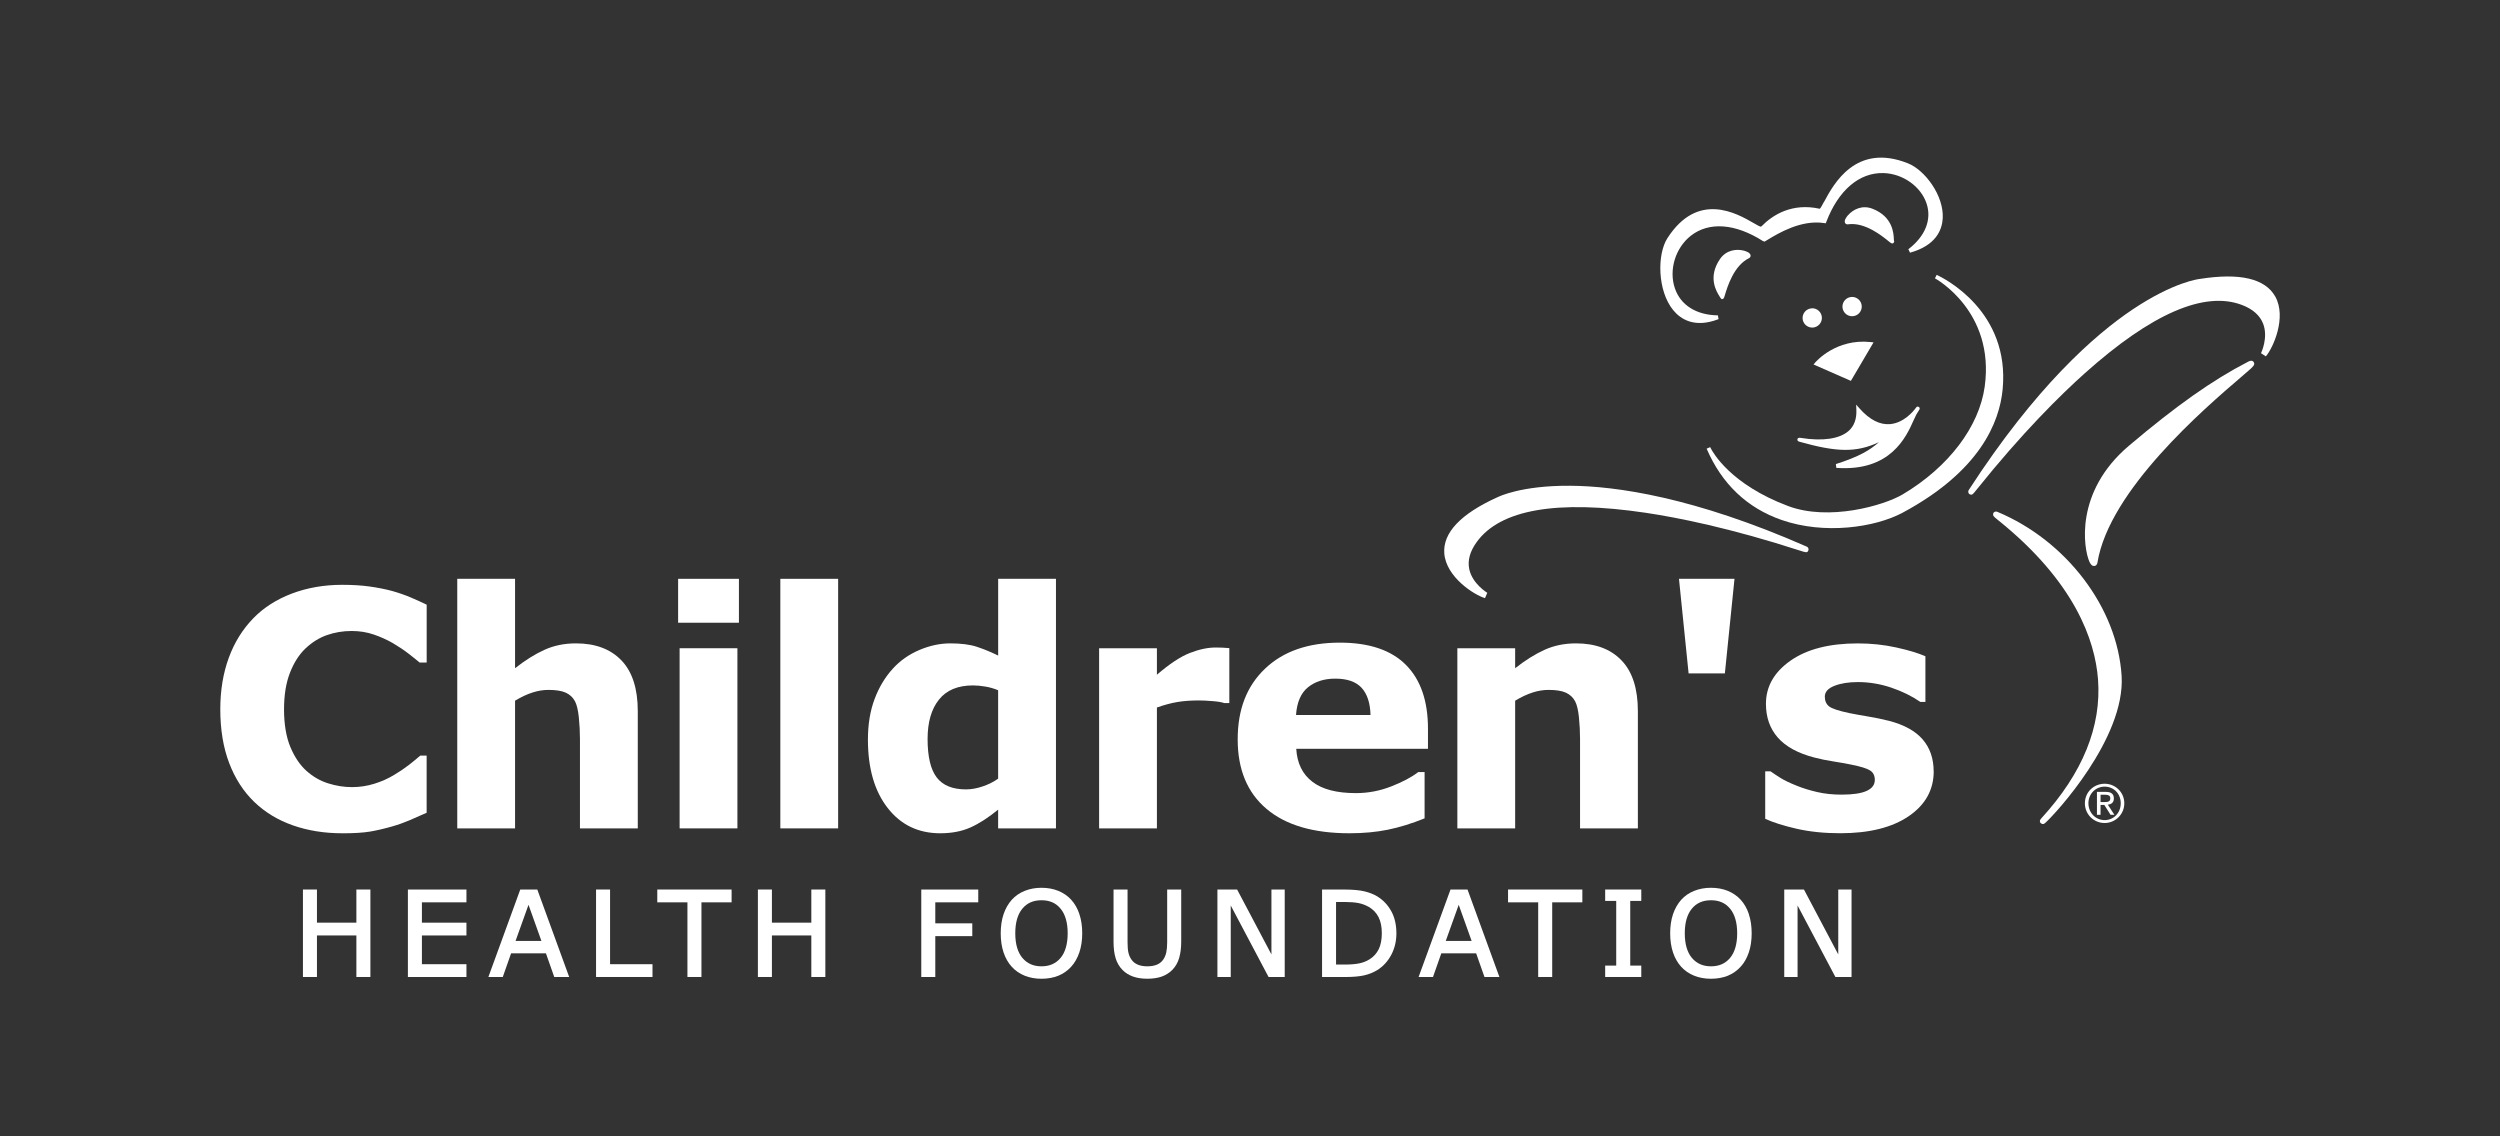 <?xml version="1.0" encoding="UTF-8"?>
<svg id="Layer_1" data-name="Layer 1" xmlns="http://www.w3.org/2000/svg" viewBox="0 0 792 360">
  <rect x="0" y="0" width="792" height="360" fill="#333333" stroke="none"/>
  <defs>
    <style>
      .cls-1 {
        fill: #fff;
      }
    </style>
  </defs>
  <g id="CHF_Logo_CMYK" data-name="CHF Logo CMYK">
    <g>
      <path class="cls-1" d="M585.45,68.17c-.42.48-1.36,1.67-.93,2.47.18.32.52.48.94.42,5.31-.76,10.77,3.68,12.83,5.35.82.66,1.13.92,1.56.55.06-.06.22-.21.22-.47,0-.12-.04-.26-.13-.43,0,0,.05.11.05.11l-.02-.45c-.08-1.75-.3-7.08-6.8-9.6-3.25-1.26-6.11.24-7.71,2.05"/>
      <path class="cls-1" d="M544.91,82.04c-3.96,5.74-1.14,10.27-.22,11.76,0,0,.55.97.79.97.58,0,.68-.32.98-1.33.77-2.54,2.79-9.27,7.6-11.64.38-.19.57-.51.53-.88-.09-.9-1.53-1.36-2.15-1.52-2.34-.6-5.55-.22-7.53,2.64"/>
      <path class="cls-1" d="M573.99,97.68c-.82.04-1.57.38-2.12.98-.55.6-.84,1.38-.81,2.19.03.82.38,1.57.98,2.12.6.55,1.38.84,2.2.81.81-.04,1.57-.39,2.12-.99.52-.56.81-1.3.81-2.06,0-.05,0-.09,0-.13-.03-.82-.38-1.57-.98-2.13-.6-.55-1.38-.84-2.19-.81M574.23,103.79h0"/>
      <path class="cls-1" d="M586.63,94.07c-1.69.07-3,1.49-2.94,3.18.07,1.68,1.5,3,3.18,2.93,1.69-.07,3-1.5,2.93-3.18-.03-.82-.38-1.57-.98-2.12-.6-.56-1.38-.84-2.19-.81"/>
      <path class="cls-1" d="M575.06,114.84l-.53.63,11.83,5.19,7.18-12.2-.95-.1c-10.92-1.14-17.25,6.16-17.52,6.47"/>
      <path class="cls-1" d="M612.98,88.17c.19.1,19.05,10.41,15.78,34.27-1.75,12.74-11.44,25.51-25.93,34.15-6.04,3.6-23.45,8.57-36.34,3.73-18.24-6.85-23.85-16.95-24.6-18.46-.03-.07-.07-.13-.1-.21l-1.13.49c4.81,11.16,12.79,18.76,23.73,22.58,13.58,4.73,29.6,2.41,38.41-2.32,24.32-13.08,30.63-28.46,31.64-39.07,2.36-24.71-18.52-35.15-20.9-36.26l-.55,1.11Z"/>
      <path class="cls-1" d="M588.1,129.89c.11,2.86-.71,5.08-2.44,6.62-2.86,2.53-8.22,3.33-15.18,2.22-.33-.05-.93-.15-1.05.43-.05.21-.04.6.59.77,11.86,3.33,17.97,3.53,25.21.16-2.84,2.51-6.15,4.54-13.63,6.93l.14,1.2c17.23,1.25,22.16-9.82,24.52-15.14l.85-1.79.92-1.48s.46-.64-.33-.99c-.27-.06-.54.02-.86.53-.71.96-3.71,4.62-8.03,5.01-3.23.29-6.48-1.35-9.64-4.89l-1.14-1.28.07,1.71Z"/>
      <path class="cls-1" d="M631.5,162.54c-.25.83-.03,1.02,1.41,2.17,24.53,19.68,30.8,38.3,31.74,50.46,1.15,14.95-4.86,29.74-17.86,43.97-.36.39-.79.89-.4,1.5,0,0,.66.84,1.46.14,3.22-2.81,25.48-26.93,24.28-46.61-1.32-21.66-17.54-42.9-39.36-52.02-.65-.28-1.19.14-1.27.39"/>
      <path class="cls-1" d="M474.37,157.53c-11.61,5.26-17.29,11.24-16.82,17.75.54,7.51,9.45,13.2,12.9,14.21l.72-1.69s-4.72-2.82-5.71-7.49c-.57-2.73.2-5.6,2.33-8.55,7.44-10.36,25.45-13.49,53.56-9.31,10.11,1.51,26.8,4.82,48.99,12.02,1.8.58,2.23.73,2.55-.11.11-.28.13-.91-.57-1.21-35.77-15.72-60.43-19.15-74.8-19.26-15.71-.12-22.84,3.5-23.14,3.65"/>
      <path class="cls-1" d="M696.93,88.36c-.29.03-8.23.92-21.29,9.66-11.95,7.99-30.67,24.4-51.92,57.19-.41.64-.03,1.22.22,1.34.83.39.98.16,2.16-1.32,14.57-18.2,26.72-30.14,34.33-36.95,21.18-18.94,37.95-26.22,49.87-21.65,3.39,1.3,5.62,3.28,6.64,5.87,1.75,4.45-.63,9.34-.65,9.39l1.53,1.01c2.34-2.73,6.65-12.39,2.98-18.96-3.19-5.69-11.21-7.57-23.86-5.58"/>
      <path class="cls-1" d="M712.02,114.69c-11.05,5.69-22.64,13.87-37.6,26.54-17.33,14.7-14.29,32.64-12.53,36.64.21.46.68,1.55,1.62,1.43.19-.02.82-.17.96-1.06,3.71-22.94,33.93-48.85,45.31-58.61l3.04-2.64c1-.91,1.66-1.5,1.15-2.28-.52-.77-1.38-.32-1.95-.03"/>
      <path class="cls-1" d="M577.87,63.89c-.51.96-1.08,2.01-1.35,2.25-8.82-1.95-14.92,1.93-18.47,5.55,0,0-.19.09-.19.09,0,0-.04.01-.06.03-.32-.03-1.37-.63-2.3-1.17-5.28-3.04-17.63-10.17-27.27,4.82-3.32,5.17-3.14,16.68,1.81,22.76,2.39,2.93,6.82,5.81,14.4,2.88l-.21-1.19c-6.85-.1-11.83-3.23-13.64-8.61-1.96-5.79.18-12.79,5.08-16.63,5.75-4.5,14.07-3.88,22.83,1.7l.52.17,1-.6c3.43-2.07,10.55-6.38,17.89-5.27l.49.07.18-.46c3.83-10.01,10.42-15.64,18.08-15.45,6.16.16,11.93,4.26,13.71,9.74,1.64,5.07-.48,10.32-5.81,14.39l.54,1.09c8.2-2.28,10.16-7.19,10.36-10.91.38-7.18-5.63-15.26-11.05-17.41-16.47-6.55-23.51,6.57-26.52,12.17"/>
      <path class="cls-1" d="M666.75,248.29c3.39,0,6.23,2.68,6.23,6.19s-2.84,6.25-6.23,6.25-6.26-2.68-6.26-6.25,2.86-6.19,6.26-6.19M666.75,259.81c2.88,0,5.1-2.29,5.1-5.34s-2.23-5.26-5.1-5.26-5.14,2.29-5.14,5.26,2.23,5.34,5.14,5.34M664.32,250.87h2.81c1.73,0,2.54.68,2.54,2.08,0,1.31-.83,1.86-1.91,1.97l2.08,3.21h-1.22l-1.97-3.13h-1.2v3.13h-1.14v-7.26ZM665.46,254.09h1.18c1,0,1.9-.04,1.9-1.2,0-.96-.82-1.11-1.59-1.11h-1.49v2.31"/>
    </g>
    <g>
      <path class="cls-1" d="M116.9,281.8h-4v10.5h-12.49v-10.5h-4.44v27.71h4.44v-13.16h12.49v13.16h4.44v-27.71h-.44Z"/>
      <path class="cls-1" d="M147.32,281.8h-18.1v27.71h18.55v-4.05h-14.11v-9.11h14.11v-4.05h-14.11v-6.44h14.11v-4.06h-.44Z"/>
      <path class="cls-1" d="M170.21,281.8h-5.39l-10.1,27.71h4.56s2.44-6.95,2.64-7.5h11.03c.19.55,2.64,7.5,2.64,7.5h4.73l-10.1-27.71ZM163.33,298.08c.35-.98,3.44-9.59,4.1-11.44.66,1.85,3.73,10.46,4.09,11.44h-8.19Z"/>
      <path class="cls-1" d="M192.83,281.8h-4v27.71h17.88v-4.05h-13.44v-23.66h-.44Z"/>
      <path class="cls-1" d="M231.33,281.8h-23.1v4.06h9.55v23.65h4.44v-23.65h9.55v-4.06h-.44Z"/>
      <path class="cls-1" d="M261.03,281.8h-4v10.5h-12.49v-10.5h-4.44v27.71h4.44v-13.16h12.49v13.16h4.44v-27.71h-.44Z"/>
      <path class="cls-1" d="M309.46,281.8h-17.6v27.71h4.44v-12.94h11.72v-4.05h-11.72v-6.66h13.61v-4.06h-.44Z"/>
      <path class="cls-1" d="M341.96,289.6c-.6-1.79-1.48-3.33-2.61-4.57h0c-1.11-1.21-2.48-2.15-4.06-2.8-1.58-.65-3.38-.98-5.35-.98s-3.68.33-5.29.97c-1.63.65-3.01,1.6-4.11,2.82-1.14,1.28-2.02,2.83-2.62,4.61-.59,1.77-.89,3.8-.89,6.02s.3,4.3.9,6.07c.6,1.78,1.47,3.3,2.59,4.53,1.12,1.23,2.5,2.18,4.1,2.83,1.59.64,3.38.97,5.31.97s3.78-.32,5.33-.95c1.56-.64,2.94-1.59,4.08-2.85,1.1-1.2,1.98-2.73,2.59-4.52.61-1.79.92-3.83.92-6.08s-.3-4.29-.9-6.06ZM335.98,303.48c-1.5,1.78-3.48,2.65-6.03,2.65s-4.53-.87-6.04-2.65c-1.51-1.78-2.27-4.41-2.27-7.81s.75-5.99,2.23-7.79c1.48-1.8,3.47-2.68,6.08-2.68s4.57.88,6.05,2.68c1.49,1.8,2.24,4.43,2.24,7.79s-.76,6.03-2.26,7.81Z"/>
      <path class="cls-1" d="M373.76,281.8h-4v16.77c0,1.27-.1,2.34-.29,3.19-.18.82-.5,1.56-.93,2.2-.49.72-1.15,1.26-1.97,1.62-.84.36-1.88.55-3.1.55s-2.24-.19-3.09-.56c-.82-.36-1.48-.9-1.96-1.61-.44-.64-.75-1.36-.93-2.14-.19-.8-.28-1.93-.28-3.34v-16.68h-4.44v16.49c0,2.06.22,3.83.66,5.26.44,1.46,1.18,2.72,2.2,3.75.89.91,2.01,1.6,3.31,2.07,1.29.46,2.82.69,4.54.69s3.18-.22,4.46-.65c1.29-.44,2.44-1.15,3.4-2.1,1.02-1.01,1.76-2.29,2.21-3.8.44-1.48.66-3.24.66-5.21v-16.49h-.44Z"/>
      <path class="cls-1" d="M406.57,281.8h-3.78v20.56c-1.44-2.72-10.87-20.56-10.87-20.56h-6.24v27.71h4.22v-22.65c1.46,2.76,11.98,22.65,11.98,22.65h5.12v-27.71h-.44Z"/>
      <path class="cls-1" d="M440.78,288.72c-1.05-1.96-2.54-3.54-4.42-4.72-1.11-.68-2.47-1.22-4.05-1.61-1.57-.38-3.7-.58-6.34-.58h-7.14v27.71h7.22c2.49,0,4.52-.17,6.05-.51,1.55-.35,2.97-.92,4.23-1.69,1.82-1.13,3.3-2.74,4.4-4.78,1.09-2.04,1.65-4.34,1.65-6.84,0-2.67-.53-5.01-1.58-6.96ZM436.79,300.67c-.63,1.31-1.58,2.39-2.84,3.19-1.02.65-2.15,1.1-3.37,1.34-1.25.25-2.73.37-4.41.37h-2.91v-19.82h2.91c1.62,0,3.03.12,4.19.34,1.14.22,2.23.63,3.24,1.2,1.37.78,2.41,1.87,3.11,3.22.7,1.37,1.05,3.1,1.05,5.12s-.32,3.71-.96,5.04Z"/>
      <path class="cls-1" d="M464.9,281.8h-5.38l-10.11,27.71h4.56s2.45-6.95,2.64-7.5h11.03c.19.55,2.64,7.5,2.64,7.5h4.73l-10.1-27.71ZM458.02,298.08c.35-.98,3.44-9.59,4.1-11.44.66,1.85,3.73,10.46,4.09,11.44h-8.19Z"/>
      <path class="cls-1" d="M500.85,281.8h-23.1v4.06h9.55v23.65h4.44v-23.65h9.55v-4.06h-.44Z"/>
      <path class="cls-1" d="M519.51,281.8h-10.99v3.61h3.5v20.49h-3.5v3.61h11.44v-3.61h-3.5v-20.49h3.5v-3.61h-.44Z"/>
      <path class="cls-1" d="M554.05,289.6c-.6-1.79-1.48-3.33-2.61-4.57h0c-1.11-1.21-2.48-2.15-4.06-2.8-1.58-.65-3.38-.98-5.35-.98s-3.68.33-5.3.97c-1.63.65-3.01,1.6-4.11,2.82-1.14,1.28-2.02,2.83-2.62,4.61-.59,1.77-.89,3.8-.89,6.02s.3,4.3.9,6.07c.6,1.78,1.47,3.3,2.59,4.53,1.12,1.23,2.5,2.18,4.1,2.83,1.59.64,3.38.97,5.32.97s3.77-.32,5.33-.95c1.56-.64,2.94-1.59,4.08-2.85,1.11-1.2,1.98-2.73,2.59-4.52.61-1.79.91-3.83.91-6.08s-.3-4.29-.9-6.06ZM548.08,303.48c-1.5,1.78-3.48,2.65-6.03,2.65s-4.53-.87-6.04-2.65c-1.51-1.78-2.27-4.41-2.27-7.81s.75-5.99,2.23-7.79c1.48-1.8,3.47-2.68,6.08-2.68s4.56.88,6.05,2.68c1.49,1.8,2.24,4.43,2.24,7.79s-.76,6.03-2.26,7.81Z"/>
      <path class="cls-1" d="M586.13,281.8h-3.77v20.56c-1.44-2.72-10.87-20.56-10.87-20.56h-6.24v27.71h4.22v-22.65c1.46,2.76,11.98,22.65,11.98,22.65h5.12v-27.71h-.44Z"/>
    </g>
    <g>
      <path class="cls-1" d="M108.4,263.98c-5.62,0-10.81-.83-15.57-2.49-4.76-1.66-8.85-4.14-12.27-7.43-3.42-3.29-6.07-7.39-7.95-12.31-1.88-4.92-2.82-10.6-2.82-17.04,0-6,.9-11.45,2.69-16.33,1.79-4.88,4.4-9.07,7.82-12.57,3.28-3.36,7.36-5.95,12.22-7.79,4.86-1.83,10.17-2.75,15.93-2.75,3.18,0,6.05.18,8.61.53,2.56.36,4.92.82,7.09,1.4,2.27.64,4.33,1.36,6.17,2.16,1.85.8,3.46,1.53,4.85,2.21v18.32h-2.24c-.95-.81-2.15-1.77-3.59-2.88-1.44-1.11-3.08-2.2-4.91-3.28-1.86-1.07-3.88-1.98-6.05-2.72-2.17-.74-4.5-1.11-6.97-1.11-2.75,0-5.36.43-7.84,1.3-2.48.87-4.76,2.29-6.87,4.3-2,1.93-3.62,4.49-4.86,7.68-1.24,3.19-1.86,7.05-1.86,11.59s.67,8.71,2.01,11.89c1.34,3.19,3.03,5.69,5.06,7.52,2.07,1.86,4.37,3.2,6.92,3.99,2.54.8,5.05,1.19,7.53,1.19s4.72-.35,7.05-1.06c2.32-.71,4.47-1.67,6.44-2.89,1.66-.98,3.2-2.03,4.63-3.14,1.42-1.11,2.59-2.08,3.51-2.89h2.03v18.1c-1.9.85-3.71,1.65-5.44,2.39s-3.54,1.39-5.44,1.93c-2.47.71-4.79,1.25-6.96,1.63-2.17.37-5.15.56-8.94.56Z"/>
      <path class="cls-1" d="M202.04,262.43h-18.31v-28.31c0-2.3-.12-4.6-.36-6.89-.24-2.29-.64-3.97-1.21-5.06-.68-1.25-1.66-2.17-2.96-2.75-1.3-.58-3.12-.86-5.44-.86-1.66,0-3.34.27-5.04.82-1.71.54-3.56,1.41-5.55,2.59v40.46h-18.31v-79.06h18.31v28.32c3.24-2.54,6.35-4.49,9.34-5.84,2.99-1.35,6.3-2.03,9.95-2.03,6.14,0,10.94,1.79,14.4,5.38,3.46,3.59,5.19,8.96,5.19,16.1v37.13Z"/>
      <path class="cls-1" d="M234.09,197.28h-19.26v-13.91h19.26v13.91ZM233.61,262.43h-18.31v-57.07h18.31v57.07Z"/>
      <path class="cls-1" d="M265.52,262.43h-18.31v-79.06h18.31v79.06Z"/>
      <path class="cls-1" d="M334.52,262.43h-18.31v-5.94c-3.15,2.58-6.1,4.47-8.84,5.68-2.74,1.21-5.91,1.81-9.5,1.81-6.94,0-12.5-2.67-16.66-8.02-4.17-5.35-6.25-12.56-6.25-21.63,0-4.84.7-9.13,2.11-12.87,1.4-3.74,3.33-6.95,5.77-9.62,2.3-2.54,5.1-4.51,8.38-5.91,3.29-1.4,6.57-2.11,9.86-2.11s6.22.36,8.41,1.09c2.18.73,4.43,1.65,6.73,2.77v-24.31h18.31v79.06ZM316.21,246.67v-28c-1.29-.54-2.64-.93-4.06-1.17-1.42-.24-2.72-.36-3.9-.36-4.8,0-8.4,1.5-10.79,4.5-2.4,3-3.6,7.16-3.6,12.48,0,5.59.96,9.65,2.89,12.17,1.92,2.53,5.02,3.79,9.28,3.79,1.66,0,3.41-.31,5.27-.94,1.86-.63,3.5-1.45,4.92-2.47Z"/>
      <path class="cls-1" d="M389.46,222.73h-1.62c-.78-.28-2.02-.49-3.74-.62-1.72-.14-3.15-.21-4.3-.21-2.59,0-4.89.17-6.87.51-1.99.34-4.13.92-6.42,1.73v38.3h-18.31v-57.07h18.31v8.38c4.01-3.45,7.5-5.75,10.46-6.9,2.96-1.15,5.69-1.72,8.19-1.72.64,0,1.36.02,2.17.05.81.03,1.52.08,2.12.15v17.39Z"/>
      <path class="cls-1" d="M452.38,237.23h-41.73c.27,4.54,1.96,8.01,5.09,10.42,3.12,2.41,7.72,3.61,13.8,3.61,3.85,0,7.58-.7,11.19-2.12,3.61-1.41,6.46-2.92,8.56-4.54h2.02v14.66c-4.13,1.66-8.02,2.86-11.67,3.6-3.65.74-7.7,1.12-12.13,1.12-11.43,0-20.19-2.57-26.28-7.73-6.09-5.15-9.13-12.49-9.13-22.01s2.88-16.89,8.65-22.39c5.77-5.51,13.67-8.26,23.72-8.26,9.27,0,16.24,2.35,20.91,7.03,4.66,4.68,7,11.43,7,20.22v6.39ZM434.18,226.53c-.1-3.83-1.05-6.7-2.83-8.64-1.79-1.93-4.57-2.9-8.34-2.9-3.5,0-6.38.92-8.64,2.74-2.25,1.83-3.52,4.76-3.79,8.79h23.59Z"/>
      <path class="cls-1" d="M518.87,262.43h-18.31v-28.31c0-2.3-.12-4.6-.35-6.89-.24-2.29-.64-3.97-1.21-5.06-.68-1.25-1.67-2.17-2.97-2.75-1.3-.58-3.11-.86-5.44-.86-1.66,0-3.34.27-5.04.82-1.71.54-3.56,1.41-5.55,2.59v40.46h-18.31v-57.07h18.31v6.33c3.24-2.54,6.35-4.49,9.34-5.84,2.99-1.35,6.3-2.03,9.95-2.03,6.14,0,10.94,1.79,14.4,5.38,3.46,3.59,5.19,8.96,5.19,16.1v37.13Z"/>
      <path class="cls-1" d="M549.49,183.37l-3.05,29.96h-11.49l-3.05-29.96h17.6Z"/>
      <path class="cls-1" d="M612.6,244.33c0,5.89-2.64,10.64-7.92,14.24-5.28,3.6-12.51,5.4-21.69,5.4-5.08,0-9.68-.48-13.82-1.42-4.13-.95-7.45-2-9.95-3.15v-15.04h1.68c.91.64,1.97,1.34,3.18,2.1,1.2.76,2.91,1.57,5.11,2.45,1.9.78,4.05,1.44,6.45,2,2.41.56,4.98.83,7.73.83,3.59,0,6.25-.39,7.98-1.18s2.59-1.94,2.59-3.48c0-1.38-.51-2.39-1.53-3.02-1.02-.63-2.95-1.23-5.8-1.8-1.36-.3-3.19-.63-5.52-.99-2.32-.35-4.43-.79-6.33-1.29-5.19-1.35-9.04-3.46-11.55-6.32-2.51-2.86-3.76-6.42-3.76-10.69,0-5.48,2.6-10.04,7.79-13.68,5.2-3.64,12.3-5.46,21.3-5.46,4.26,0,8.35.43,12.26,1.3,3.91.87,6.97,1.79,9.17,2.78v14.47h-1.58c-2.71-1.86-5.8-3.38-9.27-4.55-3.48-1.17-6.99-1.75-10.55-1.75-2.95,0-5.43.4-7.45,1.2s-3.02,1.94-3.02,3.41c0,1.35.46,2.39,1.37,3.1.91.71,3.07,1.42,6.46,2.13,1.86.37,3.87.74,6.02,1.09,2.15.36,4.32.8,6.49,1.35,4.81,1.25,8.37,3.22,10.68,5.91,2.31,2.69,3.46,6.05,3.46,10.08Z"/>
    </g>
  </g>
</svg>